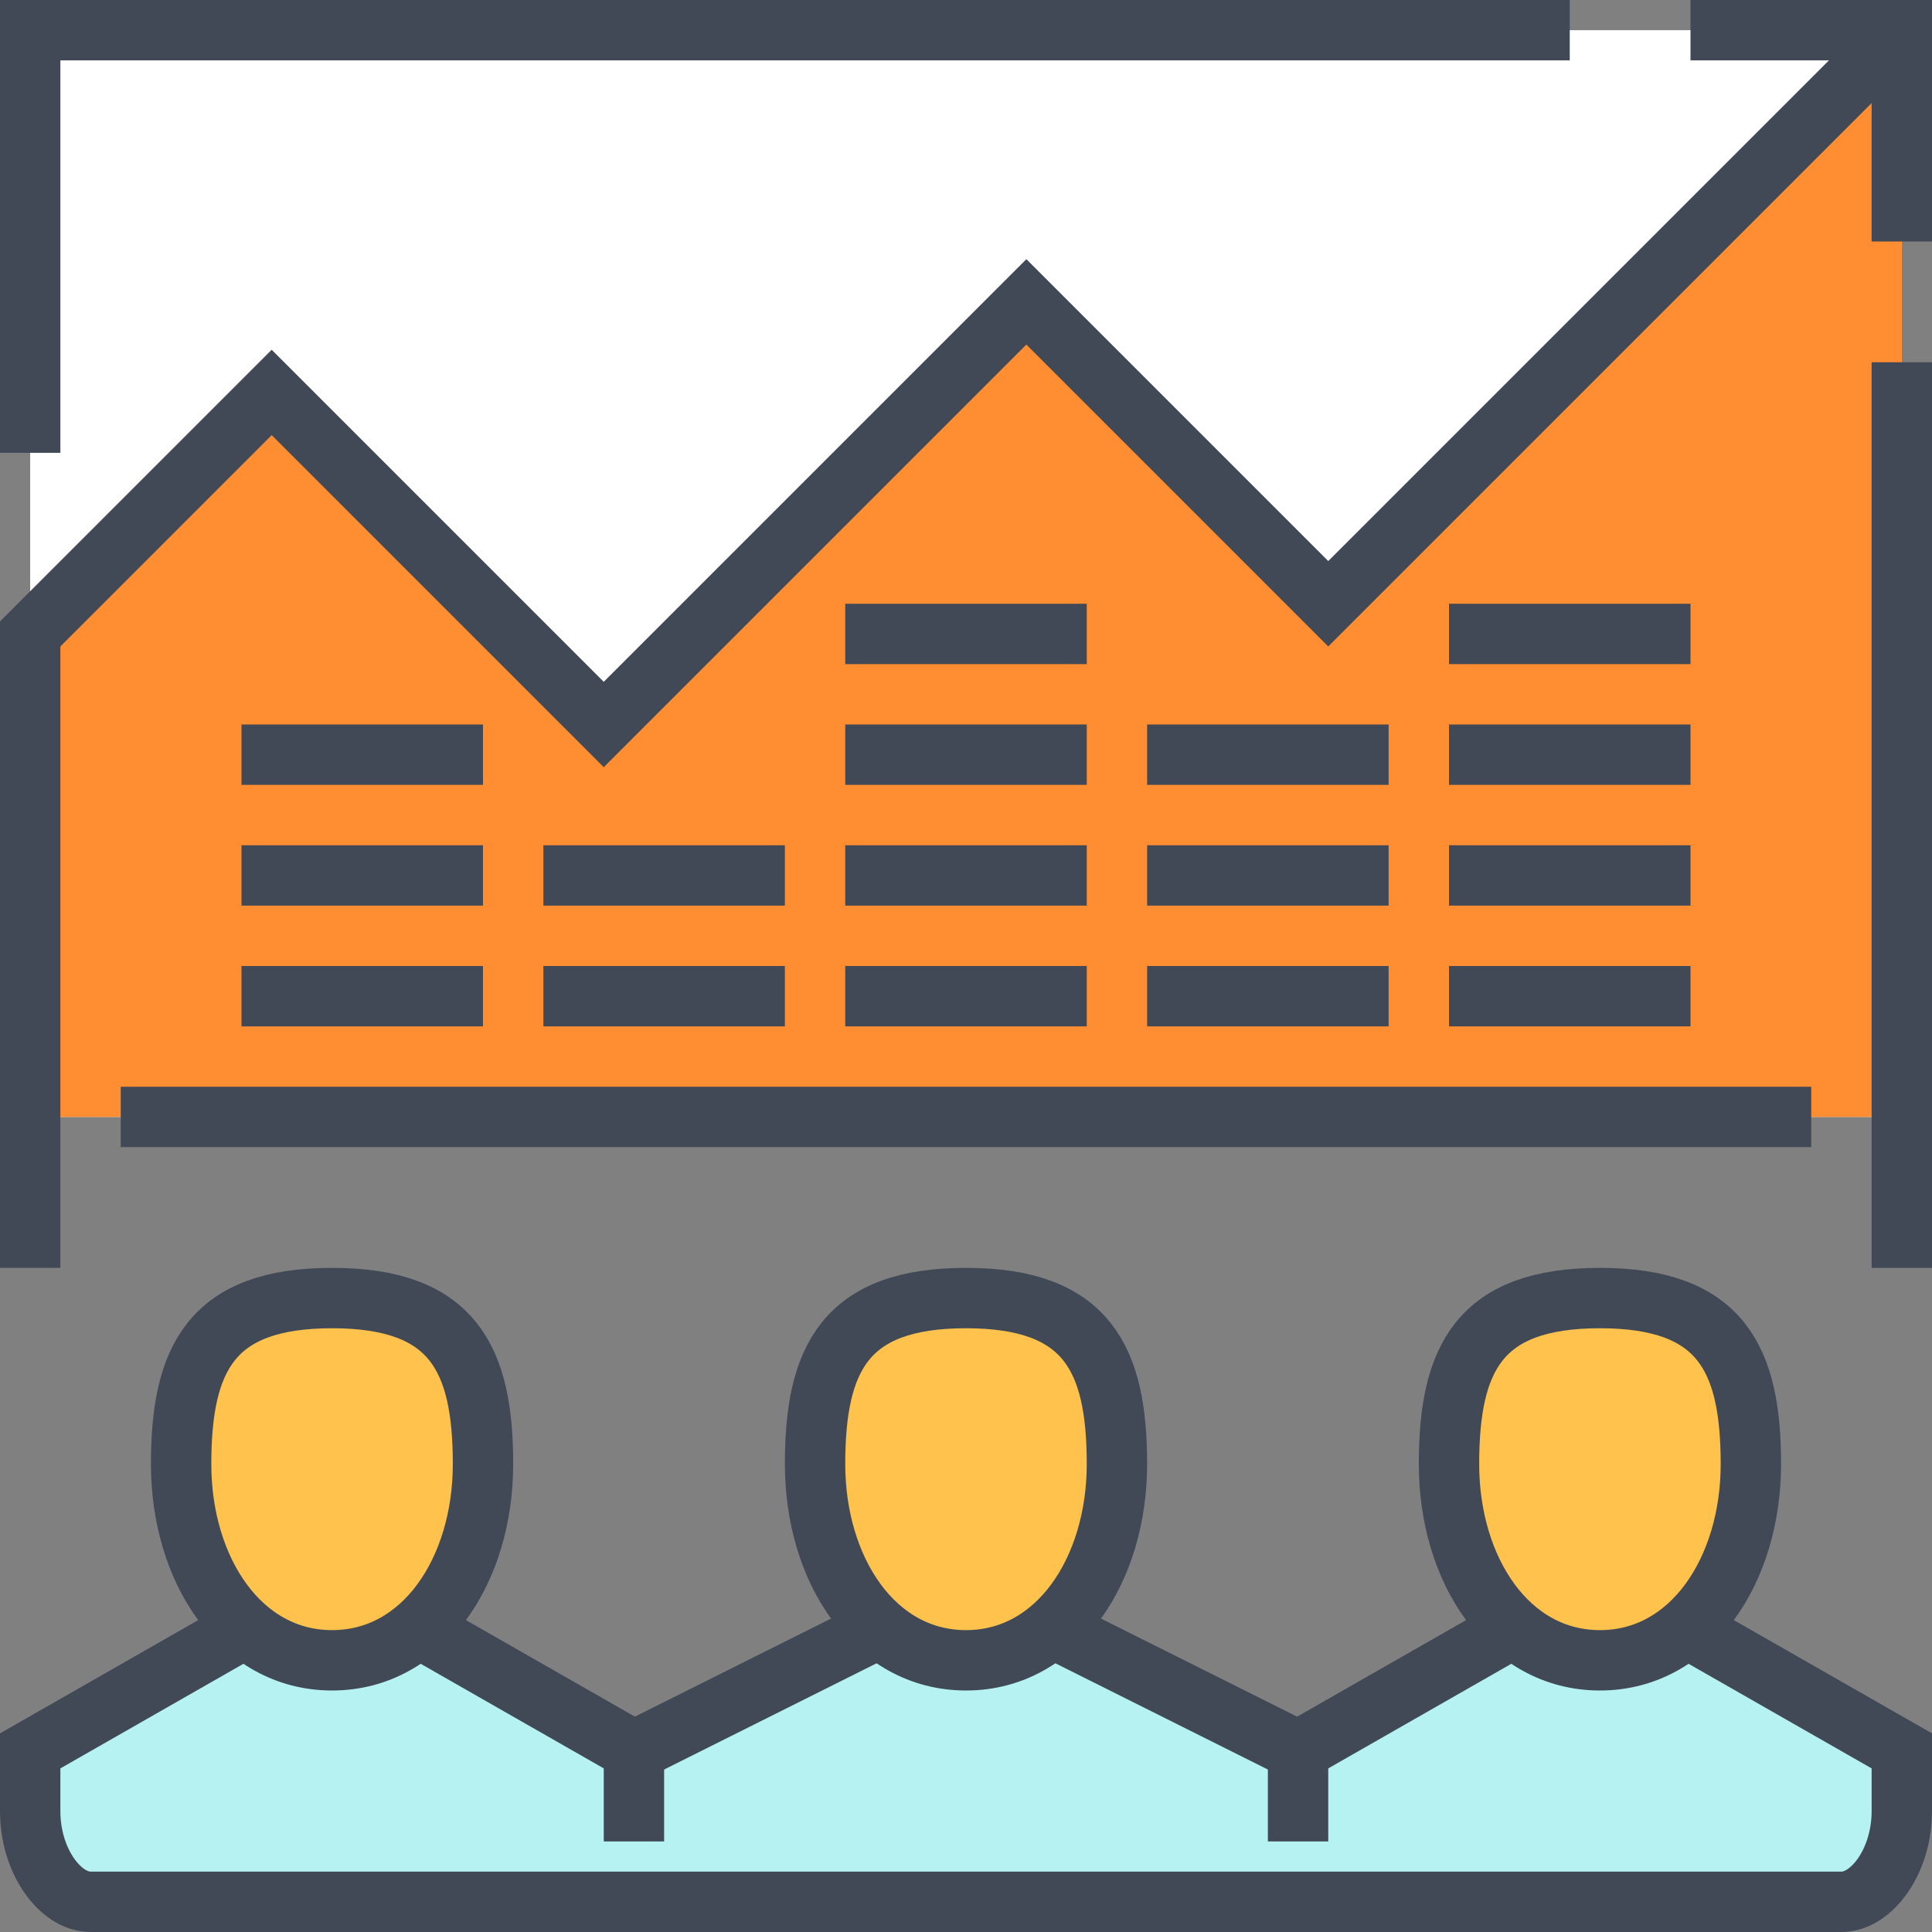 <svg xmlns="http://www.w3.org/2000/svg" viewBox="0 0 64 64" class="fil-illu fil-illu__secondary"><rect x="0" y="0" width="64" height="64" fill="#808080" stroke="none"/><g class="fil-illu__secondary"><rect fill="#fff" width="62" height="36" x="1" y="1"/><path fill="#b6f2f2" d="M56,54h-.249a4.284,4.284,0,0,1-5.5,0H50l-7,4-8-4h-.249a4.284,4.284,0,0,1-5.5,0H29l-8,4-7-4h-.249a4.284,4.284,0,0,1-5.5,0H8L1,58v2c0,1.657,1,3,2,3H61c1,0,2-1.343,2-3V58Z"/><path fill="#ffc24d" d="M16 48.5C16 52 14.037 55 11 55s-5-3-5-6.5S7 43 11 43 16 45 16 48.5zM37 48.5C37 52 35.037 55 32 55s-5-3-5-6.5S28 43 32 43 37 45 37 48.5zM58 48.5C58 52 56.037 55 53 55s-5-3-5-6.5S49 43 53 43 58 45 58 48.5z"/><polygon fill="#ff8d31" points="1 37 1 21 9 13 20 24 34 10 44 20 63 1 63 37 1 37"/></g><g class="fil-illu__lines" fill="none" stroke="#414956" stroke-width="2"><line x1="63" x2="63" y1="12" y2="42"/><polyline points="56 1 63 1 63 8"/><polyline points="1 15 1 1 52 1"/><line x1="4" x2="60" y1="37" y2="37"/><polyline points="1 42 1 21 9 13 20 24 34 10 44 20 63 1"/><polyline points="14 54 21 58 21 58 29 54"/><path d="M56,54l7,4v2c0,1.657-1,3-2,3H3c-1,0-2-1.343-2-3V58l7-4"/><polyline points="35 54 43 58 43 58 50 54"/><path d="M16 48.5C16 52 14.037 55 11 55s-5-3-5-6.5S7 43 11 43 16 45 16 48.5zM37 48.5C37 52 35.037 55 32 55s-5-3-5-6.5S28 43 32 43 37 45 37 48.5zM58 48.5C58 52 56.037 55 53 55s-5-3-5-6.5S49 43 53 43 58 45 58 48.5z"/><line x1="21" x2="21" y1="58" y2="61"/><line x1="43" x2="43" y1="58" y2="61"/><line x1="8" x2="16" y1="33" y2="33"/><line x1="8" x2="16" y1="29" y2="29"/><line x1="18" x2="26" y1="33" y2="33"/><line x1="18" x2="26" y1="29" y2="29"/><line x1="28" x2="36" y1="33" y2="33"/><line x1="28" x2="36" y1="29" y2="29"/><line x1="28" x2="36" y1="25" y2="25"/><line x1="28" x2="36" y1="21" y2="21"/><line x1="38" x2="46" y1="33" y2="33"/><line x1="38" x2="46" y1="29" y2="29"/><line x1="38" x2="46" y1="25" y2="25"/><line x1="48" x2="56" y1="33" y2="33"/><line x1="48" x2="56" y1="29" y2="29"/><line x1="48" x2="56" y1="25" y2="25"/><line x1="48" x2="56" y1="21" y2="21"/><line x1="8" x2="16" y1="25" y2="25"/></g></svg>